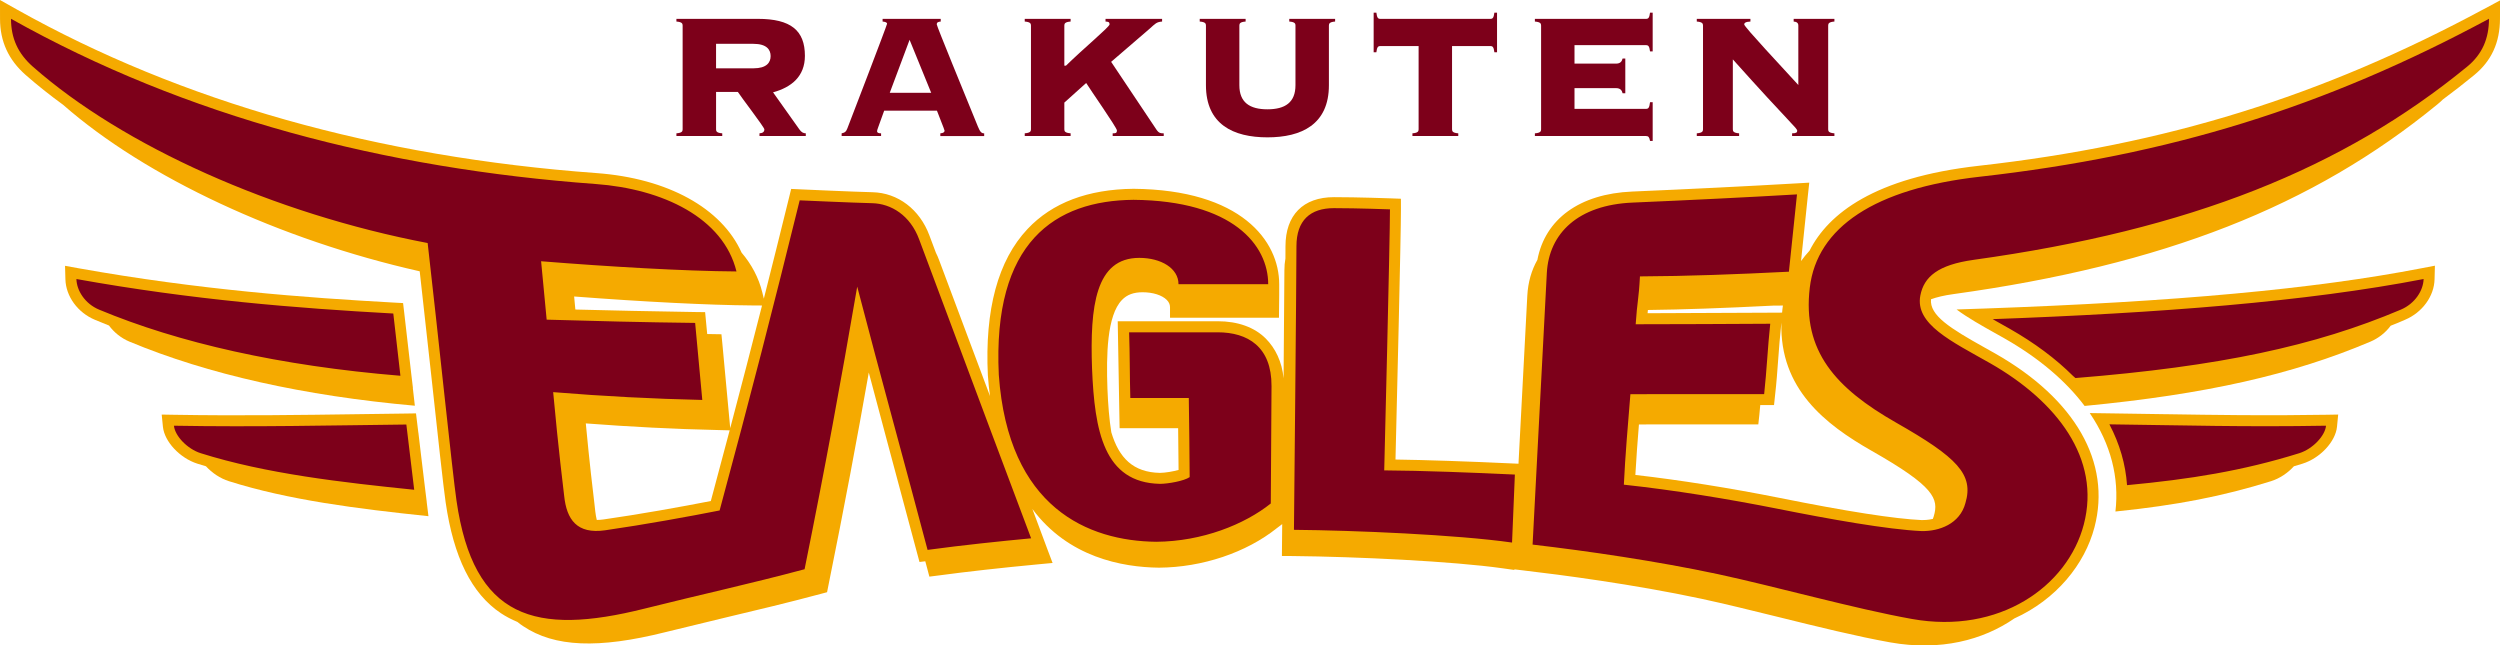 <?xml version="1.0" encoding="UTF-8"?>
<svg id="_レイヤー_2" data-name="レイヤー 2" xmlns="http://www.w3.org/2000/svg" viewBox="0 0 201.408 52">
  <defs>
    <style>
      .cls-1 {
        fill: #f5aa00;
      }

      .cls-2 {
        fill: #7d001a;
      }
    </style>
  </defs>
  <g id="_レイヤー_1-2" data-name="レイヤー 1">
    <path class="cls-1" d="M159.777,24.859l-2.149.073c.826.628,2.208,1.406,2.927,1.806l.914.514c2.782,1.584,4.956,3.433,6.474,5.452,9.762-.938,16.757-2.522,23.029-5.181.662-.282,1.228-.739,1.63-1.282.393-.151.777-.311,1.162-.482,1.385-.584,2.339-1.894,2.372-3.256l.028-1.098-1.079.206c-8.63,1.673-19.848,2.705-35.308,3.249"/>
    <path class="cls-1" d="M174.371,33.368l-4.442-.067-1.57-.023.036.059c1.648,2.449,2.35,5.126,2.031,7.873,4.952-.508,8.644-1.229,12.529-2.442.702-.219,1.361-.664,1.848-1.202.236-.07.465-.141.698-.211,1.41-.44,2.655-1.771,2.775-2.969l.096-.988-.994.017c-4.896.083-8.838.017-13.009-.048"/>
    <path class="cls-1" d="M34.38,40.453l.002.002-.136-1.097-.331-2.74c-.081-.678-.153-1.295-.207-1.753h-.004l-.094-.772-.095-.79-.795.013-3.716.05c-4.797.068-9.751.139-14.979.05l-.998-.017.099.986c.123,1.192,1.361,2.52,2.773,2.969.234.072.461.139.694.211.494.537,1.144.978,1.85,1.201,4.802,1.521,10.333,2.22,16.073,2.82v-.006c-.039-.302-.087-.693-.138-1.127"/>
    <path class="cls-1" d="M33.256,31.244l.01.002-.128-1.074-.577-5.016-.088-.739-.742-.04c-7.119-.393-15.709-1.028-25.424-2.769l-1.067-.193.03,1.088c.037,1.371.99,2.68,2.377,3.261.372.158.754.313,1.134.462.409.554.978,1.016,1.656,1.3,6.304,2.628,14.034,4.361,22.985,5.16l-.165-1.441Z"/>
    <path class="cls-1" d="M200.103.734c-13.076,7.037-25.625,10.929-40.688,12.623-8.416.945-12.121,3.861-13.629,6.833-.254.277-.485.56-.689.843l.55-5.279.113-1.039-1.039.06c-3.942.228-8.766.469-13.228.657-4.233.18-7.014,2.217-7.636,5.503-.473.834-.755,1.802-.813,2.886,0,0-.394,7.486-.71,13.538l-.252-.011c-3.954-.183-7.195-.29-9.657-.326.095-3.801.443-18.159.439-20.157l-.002-.854-.845-.031c-.027-.003-2.656-.096-4.55-.096-2.482,0-3.905,1.444-3.905,3.96,0,.221-.002.556-.004.982-.056.301-.083.619-.083.962,0,1.044-.029,4.669-.066,8.692-.128-1.336-.655-2.42-1.436-3.206-.904-.906-2.248-1.394-3.875-1.394h-8.051l.152,8.615h4.715l.035,3.365c-.419.119-1.058.232-1.505.237-2.143-.044-3.293-1.191-3.913-3.266-.165-1.026-.263-2.21-.314-3.535-.093-2.658-.045-5.873,1.171-7.13.409-.426.938-.621,1.663-.621.829,0,1.563.232,1.949.618.173.175.26.366.26.582v.852h8.778l.019-1.817v-.883c0-3.495-3.068-7.606-11.733-7.687-3.687.037-6.556,1.126-8.54,3.237-2.38,2.523-3.458,6.492-3.198,11.798.037.584.101,1.133.173,1.664l-4.109-10.972c-.073-.2-.158-.391-.25-.573l-.524-1.394c-.779-2.102-2.54-3.44-4.592-3.484-1.47-.033-5.774-.23-5.819-.232l-.726-.033-.173.708c-.701,2.856-1.373,5.531-2.029,8.133l-.126-.513c-.289-1.177-.862-2.25-1.666-3.196-1.599-3.571-5.933-5.987-11.692-6.409C30.336,12.644,14.611,8.202,1.32.742L0,0l.002,1.516c.002,1.821.679,3.301,2.061,4.519.934.82,1.942,1.623,3.021,2.408,6.672,5.854,17.496,10.885,28.729,13.414l.95,8.565c.513,4.725.957,8.802,1.139,10.045.643,4.432,2.094,7.355,4.438,8.926.419.279.868.513,1.348.714.147.121.301.234.459.338,2.519,1.689,6.052,1.839,11.454.484l4.944-1.201c2.547-.604,4.951-1.178,7.57-1.88l.516-.138.104-.522c1.317-6.504,2.313-11.832,3.258-17.176l1.45,5.441,2.432,9.072.202.75s.248-.028.466-.056l.138.511.192.726.747-.095c2.29-.308,4.995-.611,8.058-.901l1.121-.105-.397-1.05-1.23-3.299c2.885,3.888,7.225,4.696,10.201,4.728,3.491-.024,7.033-1.216,9.494-3.184l.431-.326c-.01,1.033-.015,1.674-.016,1.708l-.008.859.857.006c5.199.053,12.902.419,16.933.989l.937.132.004-.049c.218.027.689.083.689.083,3.015.352,8.9,1.117,14.38,2.288,1.844.397,3.94.912,6.158,1.46,3.148.779,6.401,1.582,9.054,2.054,4.038.72,7.471-.185,9.996-1.929,3.377-1.525,5.676-4.361,6.457-7.353,1.365-5.217-1.543-10.312-7.974-13.977l-.911-.512c-2.737-1.53-4.414-2.572-4.286-3.873.458-.166,1.043-.31,1.803-.414,16.925-2.346,28.948-7.058,38.989-15.283.157-.127.303-.258.442-.396.85-.63,1.691-1.282,2.515-1.958,1.404-1.146,2.083-2.632,2.089-4.54l.004-1.484-1.305.702ZM57.267,40.364c-2.403.471-5.777,1.075-8.638,1.483-.193.028-.38.042-.551.042-.049-.204-.089-.431-.12-.686l-.068-.612c-.124-1.038-.403-3.346-.696-6.48,3.554.272,7.142.459,10.69.536l.9.023c-.487,1.85-.993,3.728-1.518,5.693M58.829,34.497c-.025-.277-.073-.785-.073-.785l-.38-4.08-.18-1.937-.075-.766-.766-.013c-.131-.002-.257-.004-.381-.006l-.092-.965-.075-.797-.791-.01c-3.568-.058-6.749-.123-9.661-.201l-.01-.079-.091-.972c5.643.432,10.818.694,14.31.721l.827.006c-.844,3.32-1.681,6.549-2.563,9.883M132.759,24.974c2.846-.034,6.036-.147,10.096-.352l.782-.006c-.012.097-.028.195-.039.291-.012.094-.016.184-.026.279-.169.001-.962.005-.962.005l-9.874.043.024-.261M155.787,41.602l-.071.204c-.402.091-.75.097-.888.094-2.187-.1-6.048-.7-11.45-1.787-3.999-.798-8.09-1.446-11.628-1.85.072-1.272.174-2.698.288-4.069l8.846-.005h.772l.083-.763c.029-.267.051-.53.073-.792h1.11l.083-.789c.114-.978.184-1.947.252-2.883.069-.907.137-1.851.24-2.795l.02-.174c-.156,5.338,3.55,8.208,7.261,10.322,5.074,2.882,5.432,3.868,5.009,5.287"/>
    <path class="cls-2" d="M57.688,10.42c0,.161.051.286.499.321v.217h-3.693v-.217c.447-.035.501-.16.501-.321V2.058c0-.162-.053-.287-.501-.322v-.217h6.566c2.653,0,3.786.934,3.786,2.979,0,1.652-1.076,2.53-2.566,2.941l2.117,2.981c.161.232.322.321.52.321v.217h-3.731v-.217c.252-.017.394-.106.394-.321,0-.163-1.901-2.636-2.135-3.013h-1.756v3.013ZM57.688,5.504h3.013c1.061,0,1.383-.467,1.383-.986s-.321-.987-1.383-.987h-3.013v1.973Z"/>
    <path class="cls-2" d="M71.233,8.914c-.463,1.309-.574,1.543-.574,1.65,0,.108.071.178.324.178v.217h-3.178v-.217c.25-.052.36-.124.466-.411.162-.412,3.194-8.307,3.194-8.416,0-.125-.192-.162-.36-.178v-.217h4.683v.217c-.193.016-.319.053-.319.231,0,.145,2.208,5.51,3.318,8.238.179.431.287.537.502.537v.217h-3.533v-.217c.252-.017.343-.106.343-.215,0-.071-.539-1.382-.616-1.613h-4.249ZM71.681,7.477h3.339l-1.741-4.269-1.598,4.269Z"/>
    <path class="cls-2" d="M89.64,10.958v-.217c.217,0,.343,0,.343-.234,0-.214-2.21-3.373-2.478-3.821l-1.759,1.58v2.153c0,.161.055.286.506.321v.217h-3.696v-.217c.446-.035.502-.16.502-.321V2.058c0-.162-.055-.287-.502-.322v-.217h3.696v.217c-.45.035-.506.16-.506.322v3.23h.134c1.429-1.4,3.509-3.123,3.509-3.321,0-.215-.124-.215-.324-.231v-.217h4.557v.217c-.462.035-.553.178-.999.572l-3.106,2.674,3.659,5.474c.198.285.343.285.578.285v.217h-4.113Z"/>
    <path class="cls-2" d="M104.369,2.058c0-.162-.051-.287-.502-.322v-.217h3.694v.217c-.444.035-.5.16-.5.322v4.808c0,3.158-2.207,4.199-4.952,4.199s-4.954-1.041-4.954-4.199V2.058c0-.162-.051-.287-.502-.322v-.217h3.698v.217c-.451.035-.504.16-.504.322v4.808c0,1.383.83,1.94,2.261,1.94s2.259-.556,2.259-1.94V2.058Z"/>
    <path class="cls-2" d="M113.79,10.958v-.217c.446-.035.498-.16.498-.321V3.711h-3.083c-.195,0-.268.088-.321.5h-.218V1.018h.218c.053.413.126.502.321.502h8.862c.201,0,.271-.089.324-.502h.215v3.193h-.215c-.053-.412-.124-.5-.324-.5h-3.086v6.709c0,.161.057.286.502.321v.217h-3.692Z"/>
    <path class="cls-2" d="M130.94,7.514h-.218c-.055-.234-.179-.414-.536-.414h-3.339v1.67h5.762c.195,0,.268-.09.323-.539h.213v3.123h-.213c-.055-.305-.128-.395-.323-.395h-8.954v-.217c.446-.035.5-.16.5-.32V2.059c0-.162-.053-.287-.5-.322v-.217h8.954c.195,0,.268-.089.323-.502h.213v3.123h-.213c-.055-.415-.128-.503-.323-.503h-5.762v1.488h3.339c.357,0,.481-.18.536-.413h.218v2.801Z"/>
    <path class="cls-2" d="M137.2,2.058c0-.162-.055-.287-.502-.322v-.217h4.322v.217c-.409.016-.502.127-.502.231,0,.198,3.106,3.502,4.361,4.881V2.058c0-.217-.145-.306-.376-.322v-.217h3.283v.217c-.446.035-.502.16-.502.322v8.362c0,.161.055.286.502.321v.217h-3.409v-.217c.322,0,.413-.071.413-.196,0-.233-.448-.467-5.187-5.76v5.635c0,.161.054.286.506.321v.217h-3.411v-.217c.446-.035.502-.16.502-.321V2.058Z"/>
    <path class="cls-2" d="M102.438,31.091c-.014,3.169-.059,9.47-.059,9.47-2.107,1.686-5.518,3.059-9.226,3.086-5.468-.059-11.927-2.71-12.686-13.444-.521-10.74,4.559-14.047,10.85-14.105,8.026.073,10.853,3.66,10.853,6.8h-7.226c0-1.289-1.412-2.123-3.16-2.123-3.528,0-3.982,3.886-3.806,8.91.204,5.028.943,9.204,5.476,9.295.638-.002,1.939-.227,2.389-.543-.016-2.202-.035-4.172-.07-6.373h-4.711c-.053-1.783-.034-3.517-.097-5.293h7.132c2.421,0,4.352,1.157,4.34,4.322M111.98,16.867s-2.614-.098-4.513-.098-3.021.97-3.021,3.074c0,2.777-.201,22.841-.201,22.841,4.873.045,13.081.388,17.571,1.026l.227-5.478c-3.407-.159-7.436-.317-10.525-.337,0,0,.469-18.759.462-21.029M2.649,5.372c7.258,6.397,19.431,11.845,31.804,14.208.821,7.128,2.002,18.567,2.325,20.765,1.375,9.491,6.31,10.904,15.154,8.686,4.468-1.121,8.46-1.985,12.887-3.172,1.697-8.391,2.889-14.913,4.241-22.767,1.976,7.591,3.797,14.117,5.668,21.209,2.866-.389,5.912-.703,8.342-.933,0,0-5.575-14.826-9.024-24.091-.716-1.929-2.255-2.873-3.779-2.907-1.503-.035-5.841-.23-5.841-.23-2.129,8.635-3.967,15.788-6.451,24.984-2.397.476-6.079,1.146-9.222,1.597-2.279.328-3.101-.868-3.301-2.763-.06-.567-.459-3.679-.887-8.366,4.087.335,8.088.54,12.014.629-.195-2.093-.38-4.099-.576-6.206-4.206-.05-8.15-.152-11.962-.263-.162-1.782-.323-3.34-.448-4.705,5.443.436,11.501.793,15.74.822-1.056-4.32-5.935-6.649-11.343-7.045C30.997,13.581,14.987,9.427.886,1.512c.003,1.579.564,2.802,1.763,3.86M31.686,25.258c-7.799-.429-16.14-1.094-25.53-2.779.02.914.677,1.986,1.831,2.468,6.402,2.671,14.56,4.528,24.272,5.326l-.573-5.015ZM32.737,34.201c-6.079.07-12.143.212-18.724.096.079.823,1.077,1.872,2.156,2.214,5.242,1.656,11.42,2.357,17.2,2.947l-.632-5.257ZM159.004,20.933c17.476-2.421,29.744-7.365,39.754-15.56,1.235-1.012,1.759-2.281,1.763-3.86-13.224,7.116-25.743,11.008-41.008,12.723-8.488.953-13.127,4.078-13.711,8.935-.614,5.119,2.1,8.113,6.961,10.881,4.93,2.809,6.263,4.169,5.577,6.478-.45,1.68-2.108,2.28-3.527,2.255-2.759-.125-7.461-.971-11.613-1.799-3.913-.779-8.357-1.508-12.377-1.939.099-2.192.347-5.11.527-7.291,3.514-.001,7.264-.001,10.776-.006.209-1.921.285-3.753.49-5.668-3.582.025-7.258.034-10.84.041.121-1.854.25-2,.343-3.855,3.809-.018,7.809-.168,12.001-.379l.651-6.228c-3.943.23-8.706.467-13.243.66-4.394.186-6.738,2.475-6.911,5.672-.17,3.191-1.147,21.881-1.147,21.881,4.398.512,10.01,1.33,14.912,2.376,4.662,1.001,11.058,2.796,15.656,3.617,7.014,1.257,12.532-2.606,13.841-7.62,1.385-5.3-2.168-9.917-7.557-12.99-3.091-1.754-6.063-3.139-5.613-5.454.293-1.505,1.423-2.471,4.294-2.869M160.983,25.965l.923.52c2.007,1.144,3.715,2.417,5.101,3.799l.198.172c11.637-.935,19.302-2.583,26.213-5.51,1.152-.489,1.813-1.554,1.836-2.468-9.482,1.836-21.337,2.747-34.717,3.233.169.102.319.184.445.254M169.941,34.187c.826,1.569,1.303,3.21,1.42,4.899,5.083-.476,9.308-1.151,13.88-2.576,1.074-.339,2.072-1.391,2.152-2.214-6.511.114-11.463-.033-17.453-.11"/>
  </g>
</svg>